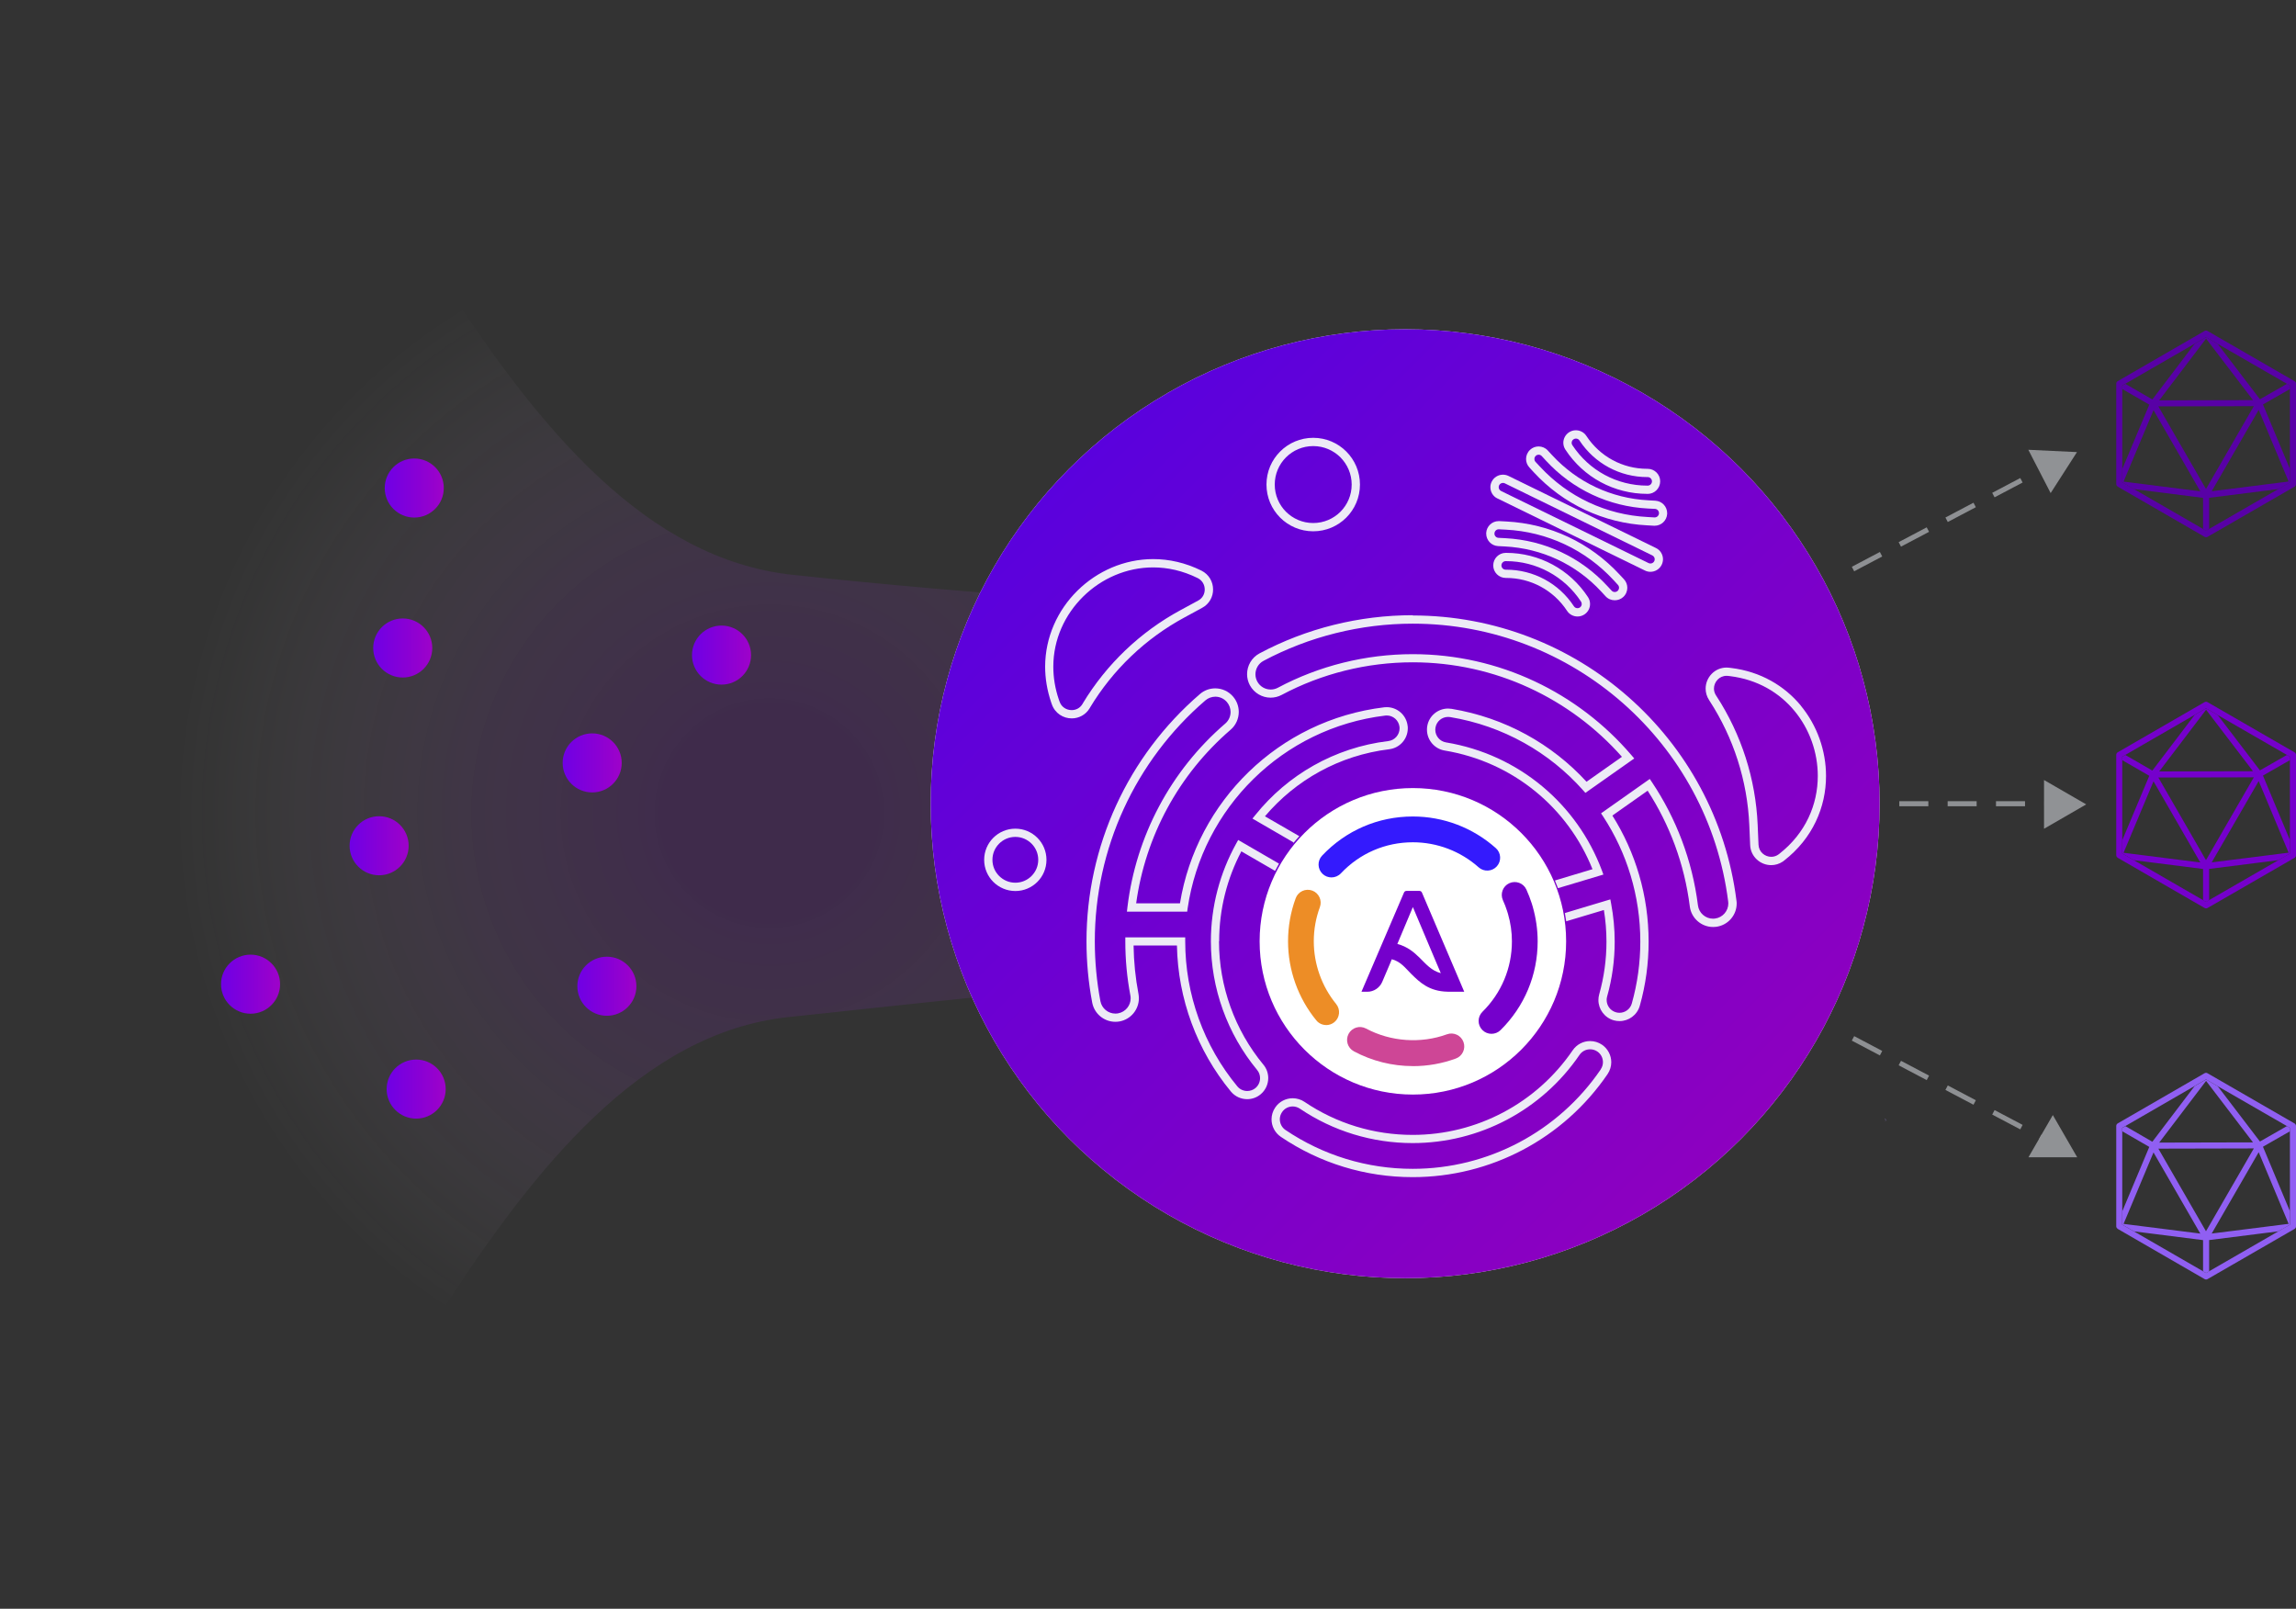 <?xml version="1.0" encoding="UTF-8"?>
<svg id="Layer_2" data-name="Layer 2" xmlns="http://www.w3.org/2000/svg" xmlns:xlink="http://www.w3.org/1999/xlink" viewBox="0 0 516.28 361.76">
  <rect x="0" y="0" width="516.28" height="361.76" fill="#333333" stroke="none"/>
  <defs>
    <style>
      .cls-1 {
        fill: none;
      }

      .cls-2 {
        fill: url(#linear-gradient-2);
      }

      .cls-3 {
        fill: #8e9093;
      }

      .cls-4 {
        fill: url(#radial-gradient);
      }

      .cls-5 {
        fill: #ece4f2;
      }

      .cls-6 {
        fill: url(#linear-gradient);
      }

      .cls-7 {
        fill: #ed8d26;
      }

      .cls-8 {
        fill: #5801a6;
      }

      .cls-9 {
        fill: #8e87bd;
      }

      .cls-10 {
        fill: #ff9c26;
      }

      .cls-11 {
        clip-path: url(#clippath-1);
      }

      .cls-12 {
        fill: #909295;
      }

      .cls-13 {
        fill: url(#New_Gradient_Swatch_11);
      }

      .cls-14 {
        fill: #ce4696;
      }

      .cls-15 {
        fill: #905ff2;
      }

      .cls-16 {
        fill: #fff;
      }

      .cls-17 {
        fill: #edebf6;
      }

      .cls-18 {
        fill: url(#New_Gradient_Swatch_2);
      }

      .cls-19 {
        fill: url(#New_Gradient_Swatch_11-5);
      }

      .cls-20 {
        fill: url(#New_Gradient_Swatch_11-6);
      }

      .cls-21 {
        fill: url(#New_Gradient_Swatch_11-7);
      }

      .cls-22 {
        fill: url(#New_Gradient_Swatch_11-8);
      }

      .cls-23 {
        fill: url(#New_Gradient_Swatch_11-2);
      }

      .cls-24 {
        fill: url(#New_Gradient_Swatch_11-3);
      }

      .cls-25 {
        fill: url(#New_Gradient_Swatch_11-4);
      }

      .cls-26 {
        fill: #341afd;
      }

      .cls-27 {
        fill: #7500cc;
      }

      .cls-28 {
        clip-path: url(#clippath);
      }
    </style>
    <radialGradient id="radial-gradient" cx="172.99" cy="182.85" fx="172.99" fy="182.85" r="226.61" gradientUnits="userSpaceOnUse">
      <stop offset=".1" stop-color="#8800d8" stop-opacity=".15"/>
      <stop offset=".29" stop-color="#a742e2" stop-opacity=".11"/>
      <stop offset=".59" stop-color="#fcf9fe" stop-opacity="0"/>
      <stop offset=".6" stop-color="#fff" stop-opacity="0"/>
      <stop offset=".62" stop-color="#fff" stop-opacity="0"/>
    </radialGradient>
    <linearGradient id="New_Gradient_Swatch_2" data-name="New Gradient Swatch 2" x1="1451.76" y1="2459.27" x2="1665.13" y2="2459.27" gradientTransform="translate(952.94 -2660.23) rotate(45)" gradientUnits="userSpaceOnUse">
      <stop offset="0" stop-color="#5a01dd"/>
      <stop offset=".51" stop-color="#7500cd"/>
      <stop offset="1" stop-color="#8d00c0"/>
    </linearGradient>
    <clipPath id="clippath">
      <path class="cls-1" d="M423.87,251.57l.31.6c-.08-.21-.17-.42-.26-.63l-.05.03Z"/>
    </clipPath>
    <linearGradient id="linear-gradient" x1="3523.26" y1="79.91" x2="3528.71" y2="79.91" gradientTransform="translate(-2256.05 -117907.1) rotate(90) scale(33.5 -33.5)" gradientUnits="userSpaceOnUse">
      <stop offset="0" stop-color="#4b55a0"/>
      <stop offset=".18" stop-color="#50539f"/>
      <stop offset=".65" stop-color="#604e9b"/>
      <stop offset="1" stop-color="#7d519a"/>
    </linearGradient>
    <clipPath id="clippath-1">
      <path class="cls-1" d="M423.82,252.11h.02c.13-.16.25-.34.38-.52l-.4.52Z"/>
    </clipPath>
    <linearGradient id="linear-gradient-2" x1="3521.22" y1="80.22" x2="3526.68" y2="80.22" gradientTransform="translate(-2272.21 -117906.96) rotate(90) scale(33.5 -33.5)" xlink:href="#linear-gradient"/>
    <linearGradient id="New_Gradient_Swatch_11" data-name="New Gradient Swatch 11" x1="83.92" y1="145.71" x2="97.2" y2="145.71" gradientUnits="userSpaceOnUse">
      <stop offset="0" stop-color="#6f00e5"/>
      <stop offset=".51" stop-color="#8700d6"/>
      <stop offset="1" stop-color="#9e02c9"/>
    </linearGradient>
    <linearGradient id="New_Gradient_Swatch_11-2" data-name="New Gradient Swatch 11" x1="126.52" y1="171.55" x2="139.8" y2="171.55" xlink:href="#New_Gradient_Swatch_11"/>
    <linearGradient id="New_Gradient_Swatch_11-3" data-name="New Gradient Swatch 11" x1="78.61" y1="190.18" x2="91.89" y2="190.18" xlink:href="#New_Gradient_Swatch_11"/>
    <linearGradient id="New_Gradient_Swatch_11-4" data-name="New Gradient Swatch 11" x1="49.7" y1="221.31" x2="62.98" y2="221.31" xlink:href="#New_Gradient_Swatch_11"/>
    <linearGradient id="New_Gradient_Swatch_11-5" data-name="New Gradient Swatch 11" x1="129.82" y1="221.77" x2="143.1" y2="221.77" xlink:href="#New_Gradient_Swatch_11"/>
    <linearGradient id="New_Gradient_Swatch_11-6" data-name="New Gradient Swatch 11" x1="86.51" y1="109.74" x2="99.79" y2="109.74" xlink:href="#New_Gradient_Swatch_11"/>
    <linearGradient id="New_Gradient_Swatch_11-7" data-name="New Gradient Swatch 11" x1="155.6" y1="147.31" x2="168.88" y2="147.31" xlink:href="#New_Gradient_Swatch_11"/>
    <linearGradient id="New_Gradient_Swatch_11-8" data-name="New Gradient Swatch 11" x1="86.94" y1="244.9" x2="100.22" y2="244.9" xlink:href="#New_Gradient_Swatch_11"/>
  </defs>
  <g id="Layer_1-2" data-name="Layer 1">
    <g>
      <path class="cls-4" d="M387.42,135.28v80.8c-49.14-4.6-127.75,3.78-210.12,12.62-66.23,7.11-95.85,122.32-132.54,133.06,0,0-47.07-134.38-44.67-192.53C2.21,117.88,46.95,0,46.95,0c36.69,10.73,65.04,122.14,131.27,129.26,82.37,8.85,160.05,10.63,209.2,6.03Z"/>
      <g>
        <g>
          <circle class="cls-5" cx="315.96" cy="180.73" r="106.69"/>
          <circle class="cls-18" cx="315.96" cy="180.73" r="106.69"/>
          <path class="cls-16" d="M352.16,211.67c0,19.03-15.43,34.46-34.46,34.46s-34.46-15.43-34.46-34.46,15.43-34.46,34.46-34.46,34.46,15.43,34.46,34.46"/>
          <path class="cls-1" d="M353.91,136.33c.18.28.49.43.8.43.18,0,.36-.05.53-.15.28-.19.43-.49.43-.8,0-.18-.05-.36-.15-.53-3.74-5.7-10.06-9.1-16.83-9.1h-.12c-.53,0-.95.43-.95.97s.43.95.96.95h.09c6.16,0,11.86,3.08,15.25,8.23Z"/>
          <path class="cls-1" d="M363.76,132.87c.2-.19.3-.45.31-.71,0-.23-.09-.46-.25-.64l-.97-1.06c-6.32-6.85-14.92-10.88-24.23-11.36l-1.57-.08h-.05c-.5,0-.92.4-.94.91v.05c0,.5.4.93.91.95l1.56.08c8.79.45,16.94,4.27,22.91,10.75l.97,1.04c.19.21.44.31.7.31.24,0,.46-.08.66-.25Z"/>
          <path class="cls-1" d="M323.96,212.15l-6.27-14.86-5.75,13.64c3.75,1.02,6.13,3.05,8.34,5.22,2.24,2.21,4.28,4.7,7.75,5.61l-1.86-4.38-2.21-5.22Z"/>
          <path class="cls-1" d="M372.12,114.44l-1.56-.08c-8.8-.45-16.94-4.27-22.92-10.74l-.97-1.05c-.19-.21-.44-.31-.7-.31-.24,0-.47.09-.66.26-.21.19-.31.44-.31.7,0,.24.09.46.25.65l.97,1.04c6.33,6.85,14.92,10.89,24.23,11.36l1.53.08h.09c.49,0,.91-.4.94-.91v-.05c0-.51-.4-.93-.91-.96Z"/>
          <path class="cls-1" d="M355.16,99.05c-.18-.28-.48-.43-.8-.43-.17,0-.35.05-.52.16-.28.18-.43.48-.44.8,0,.18.05.35.16.52,3.75,5.7,10.03,9.1,16.86,9.1h.08c.53,0,.96-.43.96-.96s-.43-.96-.96-.96h-.09c-6.16,0-11.86-3.08-15.25-8.23Z"/>
          <path class="cls-1" d="M338.37,108.69c-.14-.06-.28-.09-.42-.09-.35,0-.7.19-.86.54-.06.14-.09.28-.09.42,0,.35.2.7.54.86l33.17,16.21c.14.06.27.09.42.09.35,0,.69-.19.86-.54.06-.14.09-.28.09-.42,0-.35-.2-.7-.54-.86l-33.17-16.21Z"/>
          <path class="cls-1" d="M362.06,202.2l.19,1.02c.51,2.75.79,5.58.79,8.47,0,4.2-.57,8.35-1.7,12.34-.08.26-.11.53-.11.79,0,1.26.83,2.41,2.1,2.77.27.08.53.11.79.11,1.26,0,2.42-.83,2.77-2.1,1.27-4.5,1.91-9.18,1.91-13.91,0-10.34-3.05-20-8.33-28.09l-.5-.75,10.96-7.73.53.79c5.39,8.08,9.02,17.46,10.3,27.63.21,1.73,1.69,3,3.39,3,.15,0,.3-.01.44-.03,1.74-.22,3-1.7,3-3.4,0-.14,0-.29-.03-.43-4.48-35.62-34.97-62.48-70.92-62.48-11.69,0-23.3,2.89-33.56,8.36-1.16.61-1.82,1.8-1.82,3.03,0,.54.13,1.09.4,1.6.62,1.17,1.81,1.82,3.03,1.82.54,0,1.09-.12,1.61-.4,9.27-4.94,19.76-7.55,30.33-7.55,19.5,0,37.21,8.74,49.14,22.67l.67.78-10.99,7.74-.55-.62c-7.53-8.46-17.89-14.44-29.84-16.42-.16-.02-.32-.04-.47-.04-1.39,0-2.62,1-2.85,2.41-.02.17-.04.32-.04.48,0,1.38,1,2.61,2.41,2.84,16.44,2.72,29.51,13.96,35.05,28.79l.34.93-10.21,3.06c.72,1.95,1.25,3.98,1.61,6.07-.03-.17-.05-.34-.08-.51l10.22-3.07Z"/>
          <path class="cls-1" d="M317.66,262.84c16.92,0,32.73-8.36,42.28-22.35.35-.5.51-1.06.51-1.62,0-.93-.44-1.83-1.26-2.39-.5-.34-1.06-.5-1.62-.5-.93,0-1.84.44-2.39,1.26-8.48,12.42-22.5,19.83-37.52,19.83h0c-9.09,0-17.86-2.68-25.36-7.74-.5-.34-1.06-.5-1.62-.5-.93,0-1.84.45-2.39,1.28-.34.5-.5,1.06-.5,1.61,0,.93.45,1.84,1.27,2.4,8.46,5.72,18.35,8.74,28.61,8.74Z"/>
          <path class="cls-1" d="M340.5,188.85c-5.85-5.85-13.91-9.46-22.84-9.46s-16.98,3.61-22.83,9.46c-5.84,5.84-9.46,13.91-9.46,22.83s3.61,16.99,9.46,22.83c5.85,5.85,13.91,9.46,22.83,9.46s16.99-3.61,22.84-9.46c5.84-5.84,9.46-13.91,9.46-22.83s-3.61-16.99-9.46-22.83ZM317.16,222.13c-2.21-2.17-3.96-4.69-7.3-5.54l-.66,1.61-2.87,6.76c-.95,2.21-3.12,3.65-5.51,3.65h-2.17l15.74-36.74c.14-.35.53-.6.91-.6h4.8c.38,0,.77.25.91.6l15.67,36.74h-6.14c-6.91-.14-10.34-3.51-13.39-6.49Z"/>
          <path class="cls-27" d="M329.25,223.01l-9.52-22.32c-.09-.21-.32-.36-.55-.36h-2.92c-.23,0-.47.15-.55.36l-9.57,22.32h1.32c1.45,0,2.77-.87,3.35-2.22l1.75-4.11.4-.98c2.03.51,3.09,2.04,4.43,3.36,1.85,1.81,3.94,3.86,8.13,3.94h3.73ZM319.28,215.43c-1.34-1.32-2.79-2.56-5.07-3.17l3.49-8.29,3.81,9.03,1.34,3.17,1.13,2.66c-2.11-.55-3.35-2.07-4.71-3.41Z"/>
          <path class="cls-10" d="M350.32,199.7c-.21-.57-.43-1.12-.67-1.68.23.55.46,1.11.66,1.68h0Z"/>
          <path class="cls-10" d="M351.93,205.77c.06.33.11.66.16.99-.05-.33-.1-.66-.16-.99Z"/>
          <path class="cls-17" d="M370.41,111.06h.09c1.55,0,2.81-1.27,2.81-2.83,0-1.56-1.27-2.81-2.82-2.81h-.08c-5.55,0-10.65-2.76-13.7-7.4-.54-.82-1.44-1.27-2.36-1.27h-.01c-.53,0-1.06.15-1.53.46-.82.54-1.28,1.45-1.28,2.36,0,.53.16,1.07.47,1.54,4.08,6.23,10.97,9.94,18.41,9.94ZM353.84,98.78c.17-.11.35-.16.52-.16.32,0,.63.15.8.43,3.39,5.16,9.09,8.23,15.25,8.23h.09c.53,0,.96.43.96.96s-.43.96-.96.96h-.08c-6.82,0-13.11-3.4-16.86-9.1-.11-.17-.16-.34-.16-.52,0-.32.16-.63.44-.8Z"/>
          <path class="cls-17" d="M344.87,106.18c6.65,7.2,15.71,11.45,25.49,11.95l1.56.09h.13s.02,0,.02,0c1.49,0,2.73-1.17,2.81-2.68v-.14c0-1.49-1.16-2.73-2.67-2.81l-1.55-.09c-8.32-.43-16-4.03-21.65-10.15l-.97-1.05c-.54-.6-1.31-.91-2.07-.91-.68,0-1.38.25-1.91.75-.6.55-.91,1.31-.91,2.07,0,.68.25,1.37.75,1.91l.97,1.06ZM345.32,102.51c.19-.17.42-.26.66-.26.26,0,.51.1.7.31l.97,1.05c5.97,6.47,14.12,10.29,22.92,10.74l1.56.08c.51.02.91.45.91.96v.05c-.03.51-.45.9-.94.91h-.09s-1.53-.09-1.53-.09c-9.31-.48-17.9-4.52-24.23-11.36l-.97-1.04c-.17-.19-.25-.41-.25-.65,0-.27.1-.51.31-.7Z"/>
          <path class="cls-17" d="M274.14,211.68c0-7.27,1.8-14.17,4.99-20.24l7.58,4.39c.04-.09.09-.17.14-.25.17-.33.36-.66.54-.99.07-.13.14-.26.21-.39l-9.18-5.32-.46.83c-3.62,6.54-5.68,14.06-5.68,21.98,0,10.54,3.7,20.81,10.4,28.91.45.54.66,1.19.66,1.84,0,.83-.35,1.65-1.04,2.23-.54.44-1.19.66-1.84.66-.83,0-1.66-.35-2.23-1.04-7.56-9.13-11.72-20.7-11.72-32.58v-.93h-13.47v.93c0,4.08.38,8.16,1.14,12.15.04.21.06.43.06.64,0,1.61-1.15,3.05-2.8,3.36-.21.04-.43.06-.64.06-1.61,0-3.05-1.15-3.36-2.79-.83-4.4-1.26-8.93-1.26-13.45,0-20.83,9.06-40.58,24.86-54.18.65-.56,1.44-.83,2.24-.84.96,0,1.92.41,2.6,1.2.55.65.83,1.44.83,2.24,0,.96-.4,1.92-1.19,2.6-12.31,10.6-20.08,25.34-22,41.26l-.12,1.04h13.55l.11-.79c3.31-22.48,21.3-40.52,44.42-43.3.12-.01.24-.02.35-.02,1.43,0,2.68,1.07,2.86,2.54.02.12.02.24.02.35,0,1.43-1.07,2.69-2.54,2.86-12.12,1.46-22.67,7.65-29.86,16.59l-.68.84,9.24,5.36-.14.26c.43-.53.88-1.04,1.33-1.54.04-.04.07-.08.11-.12l-7.73-4.47c6.88-8.13,16.7-13.72,27.95-15.08,2.41-.3,4.17-2.34,4.17-4.71,0-.19,0-.38-.04-.57-.29-2.41-2.33-4.18-4.7-4.18-.19,0-.38.01-.57.03-23.7,2.86-42.19,21.16-45.92,44.08h-9.85c2.07-15.06,9.54-28.96,21.23-39.03,1.22-1.04,1.84-2.53,1.84-4.01,0-1.22-.42-2.46-1.28-3.45-1.04-1.22-2.52-1.85-4.01-1.85-1.22,0-2.46.42-3.45,1.29-16.2,13.95-25.5,34.23-25.5,55.59,0,4.63.43,9.27,1.29,13.8.49,2.53,2.7,4.3,5.19,4.3.32,0,.66-.02,1-.09,2.53-.48,4.3-2.7,4.3-5.19,0-.32-.03-.66-.09-1-.68-3.56-1.05-7.21-1.1-10.87h9.75c.22,11.98,4.51,23.61,12.14,32.84.94,1.13,2.3,1.71,3.65,1.71h0c1.06,0,2.14-.35,3.02-1.09,1.13-.93,1.72-2.3,1.72-3.65,0-1.06-.35-2.14-1.09-3.02-6.43-7.77-9.98-17.63-9.98-27.73Z"/>
          <path class="cls-17" d="M360.24,234.93c-.81-.56-1.75-.83-2.67-.83h-.02c-1.51,0-2.99.73-3.91,2.07-8.13,11.91-21.58,19.03-35.98,19.03-8.72,0-17.13-2.56-24.33-7.43-.81-.55-1.74-.81-2.66-.81-1.52,0-3.02.73-3.93,2.09-.55.81-.82,1.74-.82,2.65,0,1.52.74,3.02,2.1,3.94,8.77,5.93,19.02,9.06,29.64,9.06,17.54,0,33.92-8.66,43.82-23.17.55-.81.83-1.75.83-2.67,0-1.52-.73-3-2.07-3.93ZM359.94,240.48c-9.55,14-25.36,22.35-42.28,22.35-10.25,0-20.14-3.02-28.61-8.74-.82-.55-1.26-1.46-1.27-2.4,0-.55.16-1.11.5-1.61.55-.83,1.46-1.27,2.39-1.28.55,0,1.12.17,1.62.5,7.5,5.06,16.27,7.74,25.36,7.74h0c15.02,0,29.04-7.41,37.52-19.83.55-.82,1.46-1.26,2.39-1.26.55,0,1.12.16,1.62.5.82.56,1.26,1.46,1.26,2.39,0,.56-.16,1.12-.51,1.62Z"/>
          <path class="cls-17" d="M317.66,138.34c-12,0-23.91,2.96-34.44,8.58-1.78.95-2.8,2.78-2.8,4.68,0,.84.2,1.69.62,2.48.96,1.78,2.79,2.8,4.67,2.8h0c.84,0,1.7-.2,2.49-.62,9-4.8,19.19-7.33,29.46-7.33,18.57,0,35.47,8.16,47.05,21.25l-7.96,5.61c-7.76-8.45-18.28-14.4-30.37-16.4-.26-.04-.52-.06-.77-.06-2.28,0-4.3,1.64-4.68,3.97-.05.27-.06.53-.06.79,0,2.28,1.65,4.29,3.97,4.68,15.43,2.56,27.75,12.92,33.25,26.68l-8.45,2.54s.01.04.02.05c.24.55.46,1.11.67,1.68l10.21-3.06-.34-.93c-5.54-14.83-18.61-26.07-35.05-28.79-1.41-.23-2.41-1.46-2.41-2.84,0-.16.02-.31.04-.48.23-1.42,1.46-2.41,2.85-2.41.15,0,.31.01.47.04,11.95,1.98,22.31,7.96,29.84,16.42l.55.62,10.99-7.74-.67-.78c-11.93-13.94-29.64-22.67-49.14-22.67-10.58,0-21.06,2.61-30.33,7.55-.52.28-1.07.4-1.61.4-1.23,0-2.41-.66-3.03-1.82-.27-.51-.4-1.06-.4-1.6,0-1.23.66-2.42,1.82-3.03,10.26-5.47,21.87-8.36,33.56-8.36,35.95,0,66.44,26.86,70.92,62.48.02.14.03.29.03.43,0,1.7-1.27,3.18-3,3.4-.14.02-.29.03-.44.03-1.7,0-3.18-1.28-3.39-3-1.28-10.17-4.91-19.55-10.3-27.63l-.53-.79-10.96,7.73.5.75c5.29,8.09,8.33,17.76,8.33,28.09,0,4.73-.64,9.4-1.91,13.91-.35,1.28-1.52,2.1-2.77,2.1-.26,0-.52-.03-.79-.11-1.28-.36-2.1-1.52-2.1-2.77,0-.26.03-.53.11-.79,1.13-4,1.7-8.15,1.7-12.34,0-2.89-.28-5.72-.79-8.47l-.19-1.02-10.22,3.07c.03.17.05.34.08.51.06.33.11.66.16.99.02.12.04.24.06.36l8.47-2.54c.38,2.32.58,4.69.58,7.11,0,4.03-.55,8.01-1.63,11.84-.12.42-.18.86-.18,1.29,0,2.07,1.36,3.97,3.46,4.57.42.11.86.17,1.29.17,2.07,0,3.97-1.36,4.56-3.46,1.32-4.67,1.98-9.52,1.98-14.41,0-10.38-2.96-20.12-8.15-28.35l7.93-5.59c4.95,7.65,8.28,16.48,9.48,26.03.34,2.67,2.62,4.62,5.24,4.62.22,0,.45-.01.67-.04,2.67-.34,4.63-2.61,4.63-5.24,0-.22-.01-.44-.05-.66-4.6-36.55-35.87-64.1-72.76-64.11Z"/>
          <path class="cls-17" d="M295.29,119.47c5.81,0,10.51-4.7,10.51-10.51s-4.7-10.51-10.51-10.51c-5.8,0-10.51,4.7-10.51,10.51s4.7,10.51,10.51,10.51ZM289.17,102.84c1.57-1.56,3.72-2.53,6.12-2.53,2.4,0,4.55.97,6.12,2.53,1.56,1.58,2.53,3.73,2.53,6.12s-.97,4.55-2.53,6.12c-1.57,1.56-3.72,2.53-6.12,2.53s-4.55-.97-6.12-2.53c-1.56-1.56-2.53-3.72-2.53-6.12s.97-4.55,2.53-6.12Z"/>
          <path class="cls-17" d="M228.31,186.34c-3.87,0-7.01,3.14-7.01,7.01s3.13,7,7.01,7.01c3.87,0,7-3.13,7-7.01s-3.13-7.01-7-7.01ZM231.95,196.98c-.93.93-2.21,1.51-3.64,1.51-1.43,0-2.7-.58-3.64-1.51-.94-.93-1.51-2.21-1.51-3.64s.57-2.7,1.51-3.64c.93-.93,2.21-1.51,3.64-1.51s2.7.58,3.64,1.51c.93.93,1.51,2.21,1.51,3.64s-.57,2.7-1.51,3.64Z"/>
          <path class="cls-17" d="M245.09,159.13c5.15-8.55,12.5-15.57,21.29-20.31l3.92-2.13c1.65-.88,2.49-2.53,2.47-4.15.01-1.66-.89-3.37-2.62-4.23-3.6-1.78-7.28-2.59-10.84-2.59-13.03,0-24.28,10.84-24.3,24.2,0,2.61.44,5.31,1.36,8.04l.14.39c.35,1.03,1.01,1.84,1.81,2.38.8.54,1.73.81,2.67.81h.02c1.52,0,3.1-.76,4.01-2.28l.08-.12ZM243.49,158.17l-.08.13c-.58.96-1.49,1.38-2.44,1.38-.58,0-1.16-.17-1.63-.49-.48-.32-.87-.79-1.09-1.44l-.14-.39c-.87-2.54-1.26-5.03-1.26-7.44,0-6.15,2.6-11.72,6.72-15.78,4.11-4.05,9.73-6.55,15.73-6.55,3.27,0,6.66.74,10.01,2.4,1.07.53,1.58,1.53,1.59,2.56,0,1-.48,1.97-1.5,2.51l-3.93,2.13c-9.07,4.91-16.66,12.15-21.99,20.98Z"/>
          <path class="cls-17" d="M404.95,158.68c-3.67-4.44-9.03-7.67-15.7-8.48l-.41-.05c-.2-.03-.4-.04-.6-.04-1.35,0-2.55.57-3.38,1.45-.83.87-1.33,2.04-1.33,3.29,0,.86.24,1.75.77,2.56l.08.13c5.44,8.36,8.54,18.04,8.97,28.02l.19,4.46c.05,1.33.66,2.49,1.53,3.28.87.79,2.01,1.24,3.2,1.24h.01c.89,0,1.79-.26,2.6-.8h.01l.25-.2c6.48-5.01,9.46-12.08,9.46-19.04,0-5.71-2-11.36-5.66-15.8ZM400.1,192l-.08.06c-.55.43-1.15.61-1.74.61-.71,0-1.43-.28-1.95-.76-.53-.48-.87-1.15-.91-1.98l-.19-4.46c-.45-10.31-3.65-20.31-9.27-28.95l-.09-.13c-.32-.51-.47-1.03-.47-1.54,0-.75.3-1.47.81-2.01.51-.53,1.2-.87,2.03-.87.12,0,.24,0,.37.02l.41.05c6.2.77,11.1,3.72,14.49,7.82,3.39,4.09,5.24,9.33,5.24,14.62,0,6.41-2.7,12.86-8.65,17.51Z"/>
          <path class="cls-17" d="M338.69,124.32h-.12c-1.55.01-2.8,1.27-2.8,2.83h0c0,1.55,1.27,2.81,2.82,2.81h.08c5.55,0,10.65,2.76,13.7,7.4.54.82,1.43,1.27,2.35,1.27h.01c.53,0,1.06-.15,1.54-.46.82-.54,1.28-1.44,1.27-2.36,0-.53-.15-1.07-.47-1.55-4.08-6.22-10.99-9.94-18.38-9.94ZM355.67,135.81c0,.31-.15.61-.43.8-.17.11-.34.15-.53.15-.31,0-.62-.15-.8-.43-3.38-5.15-9.08-8.23-15.25-8.23h-.09c-.53,0-.96-.43-.96-.95s.43-.96.95-.97h.12c6.76,0,13.09,3.41,16.83,9.1.11.17.15.34.15.53Z"/>
          <path class="cls-17" d="M336.86,122.8l1.55.08c8.32.44,16,4.03,21.65,10.15l.97,1.05c.55.6,1.3.9,2.07.9.68,0,1.37-.24,1.91-.74.6-.55.91-1.32.91-2.07,0-.68-.25-1.37-.75-1.91l-.97-1.04c-6.65-7.2-15.71-11.45-25.5-11.96l-1.55-.08h-.16c-1.49,0-2.72,1.17-2.8,2.66v.15c0,1.49,1.16,2.73,2.67,2.81ZM336.05,119.93c.02-.51.45-.91.94-.91h.05l1.57.08c9.31.48,17.9,4.52,24.23,11.36l.97,1.06c.17.18.25.41.25.64,0,.26-.11.52-.31.71-.19.17-.42.25-.66.25-.26,0-.51-.1-.7-.31l-.97-1.04c-5.97-6.48-14.12-10.29-22.91-10.75l-1.56-.08c-.51-.02-.91-.45-.91-.95v-.05Z"/>
          <path class="cls-17" d="M336.71,112.08l33.17,16.21c.4.2.82.29,1.24.29,1.03,0,2.04-.58,2.53-1.58.19-.4.29-.83.29-1.24,0-1.04-.58-2.05-1.58-2.53l-33.17-16.21c-.4-.19-.81-.28-1.23-.28h-.02c-1.03,0-2.03.58-2.52,1.58-.2.4-.3.82-.29,1.24,0,1.04.58,2.05,1.58,2.53ZM337.09,109.13c.17-.34.51-.54.86-.54.14,0,.28.03.42.09l33.17,16.21c.34.17.54.51.54.86,0,.14-.04.28-.09.42-.17.34-.51.54-.86.54-.15,0-.28-.03-.42-.09l-33.17-16.21c-.34-.17-.54-.51-.54-.86,0-.14.03-.28.09-.42Z"/>
          <g>
            <path class="cls-26" d="M299.39,197.3c-.71,0-1.43-.26-1.99-.79-1.16-1.1-1.22-2.93-.12-4.1,5.36-5.68,12.61-8.81,20.41-8.81h0c6.89,0,13.51,2.52,18.66,7.11,1.2,1.06,1.3,2.9.24,4.09-1.06,1.19-2.9,1.3-4.09.24-4.08-3.63-9.34-5.64-14.8-5.64h0c-6.19,0-11.94,2.48-16.19,6.99-.57.6-1.34.91-2.11.91Z"/>
            <path class="cls-7" d="M298.22,230.5c-.84,0-1.67-.36-2.24-1.06-4.09-5-6.35-11.31-6.35-17.78,0-3.32.58-6.58,1.72-9.68.55-1.5,2.22-2.27,3.72-1.72,1.5.55,2.27,2.22,1.72,3.72-.91,2.46-1.37,5.04-1.37,7.68,0,5.14,1.79,10.14,5.03,14.11,1.01,1.24.83,3.06-.4,4.08-.54.44-1.19.66-1.84.66Z"/>
            <path class="cls-14" d="M317.69,239.73c-4.62,0-9.21-1.15-13.26-3.33-1.41-.76-1.94-2.51-1.18-3.93.76-1.41,2.51-1.94,3.93-1.18,5.52,2.96,12.32,3.43,18.18,1.29,1.5-.55,3.17.22,3.72,1.73.55,1.5-.22,3.17-1.72,3.72-3.09,1.13-6.34,1.71-9.66,1.71Z"/>
            <path class="cls-27" d="M335.38,232.47c-.75,0-1.5-.29-2.06-.86-1.13-1.14-1.11-2.97.03-4.1,4.27-4.22,6.62-9.84,6.62-15.84,0-2.05-.29-4.12-.88-6.15l-.2-.65c-.25-.8-.57-1.63-.94-2.43-.66-1.46-.02-3.18,1.44-3.84,1.46-.66,3.18-.02,3.84,1.44.46,1.01.86,2.06,1.2,3.11l.22.73c.74,2.59,1.11,5.2,1.11,7.79,0,7.56-2.96,14.64-8.34,19.96-.56.56-1.3.84-2.04.84Z"/>
          </g>
        </g>
        <g>
          <path class="cls-27" d="M516.28,192.31v-22.55c0-.24-.13-.47-.34-.59l-19.55-11.28h0l-.14-.06-.08-.03h-.23l-.08.03-.14.05h0l-19.52,11.28c-.21.12-.34.34-.34.59v22.55c0,.11.03.21.08.3l.04.07.22.22,19.52,11.28c.11.06.22.09.34.09s.24-.03.34-.09l19.55-11.28h0l.11-.09.07-.06s0,0,0,0l.05-.08.06-.11.02-.08.03-.15h0ZM514.92,188.92v3l-3.26,1.88-14.93,8.61-.68.39-.68-.4h0s-15.49-8.94-15.49-8.94l-2.67-1.54v-21.77l.68-.39,15.58-9,2.58-1.49,14.2,8.19,3.98,2.29.68.4v18.77Z"/>
          <path class="cls-15" d="M516.28,275.76v-22.55c0-.24-.13-.47-.34-.59l-19.55-11.28h0l-.14-.06-.08-.03h-.23l-.08.03-.14.05h0l-19.52,11.28c-.21.12-.34.34-.34.59v22.55c0,.11.03.21.08.3l.04.07.22.22,19.52,11.28c.11.06.22.09.34.09s.24-.03.34-.09l19.55-11.28h0l.11-.09.07-.06s0,0,0,0l.05-.08.06-.11.02-.08.03-.15h0ZM514.92,272.38v3l-3.26,1.88-14.93,8.61-.68.39-.68-.4h0s-15.49-8.94-15.49-8.94l-2.67-1.54v-21.77l.68-.39,15.58-9,2.58-1.49,14.2,8.19,3.98,2.29.68.4v18.77Z"/>
          <g>
            <path class="cls-27" d="M516.28,192.31v-22.55c0-.24-.13-.47-.34-.59.21.12.34.34.34.59v22.55ZM516.13,192.74h0s0,0,0,0ZM515.94,192.9h0l-19.55,11.28c-.1.06-.22.09-.34.09.12,0,.24-.03.34-.09l19.54-11.28ZM514.92,191.91v-2.99l-6.07-14.52,6.07-3.47v-.78l-.68-.39-3.51,2.01-2.56,1.46-9.5-12.45,11.59,6.69-14.2-8.19-2.58,1.49-9.5,12.51-2.09-1.21-3.98-2.3-.68.39v21.77l2.67,1.54-.08-.04,15.56,1.97v7.02s.69.39.69.39l.68-.39v-7.03s15.6-1.97,15.6-1.97l-.67.38,3.26-1.88ZM497.32,193.93l10.57-18.3,6.73,16.11-17.31,2.18ZM485.33,174.84l21.47-.05-10.76,18.63-10.71-18.58ZM485.52,173.47l10.54-13.87,10.55,13.82-21.09.05ZM477.51,191.75l6.73-16.06,10.52,18.25-17.26-2.18ZM477.22,170.94l6.07,3.51-6.07,14.48v-18Z"/>
            <path class="cls-15" d="M516.28,275.77v-22.55c0-.24-.13-.47-.34-.59.21.12.34.34.34.59v22.55ZM516.13,276.2h0s0,0,0,0ZM515.94,276.36h0l-19.55,11.28c-.1.06-.22.09-.34.09.12,0,.24-.03.34-.09l19.54-11.28ZM514.92,275.37v-2.99l-6.07-14.52,6.07-3.47v-.78l-.68-.39-3.51,2.01-2.56,1.46-9.5-12.45,11.59,6.69-14.2-8.19-2.58,1.49-9.5,12.51-2.09-1.21-3.98-2.3-.68.39v21.77l2.67,1.54-.08-.04,15.56,1.97v7.02s.69.39.69.39l.68-.39v-7.03s15.6-1.97,15.6-1.97l-.67.38,3.26-1.88ZM497.32,277.39l10.57-18.3,6.73,16.11-17.31,2.18ZM485.33,258.29l21.47-.05-10.76,18.63-10.71-18.58ZM485.52,256.93l10.54-13.87,10.55,13.82-21.09.05ZM477.51,275.2l6.73-16.06,10.52,18.25-17.26-2.18ZM477.22,254.39l6.07,3.51-6.07,14.48v-18Z"/>
            <path class="cls-8" d="M516.28,108.85v-22.55c0-.24-.13-.47-.34-.59.21.12.34.34.34.59v22.55ZM516.13,109.28h0s0,0,0,0ZM515.94,109.44h0l-19.55,11.28c-.1.06-.22.09-.34.09.12,0,.24-.03.34-.09l19.54-11.28ZM514.92,108.46v-2.99l-6.07-14.52,6.07-3.47v-.78l-.68-.39-3.51,2.01-2.56,1.46-9.5-12.45,11.59,6.69-14.2-8.19-2.58,1.49-9.5,12.51-2.09-1.21-3.98-2.3-.68.39v21.77l2.67,1.54-.08-.04,15.56,1.97v7.02s.69.39.69.39l.68-.39v-7.03s15.6-1.97,15.6-1.97l-.67.38,3.26-1.88ZM497.32,110.47l10.57-18.3,6.73,16.11-17.31,2.18ZM485.33,91.38l21.47-.05-10.76,18.63-10.71-18.58ZM485.52,90.02l10.54-13.87,10.55,13.82-21.09.05ZM477.51,108.29l6.73-16.06,10.52,18.25-17.26-2.18ZM477.22,87.48l6.07,3.51-6.07,14.48v-18Z"/>
          </g>
          <path class="cls-8" d="M516.28,108.85v-22.55c0-.24-.13-.47-.34-.59l-19.55-11.28h0l-.14-.06-.08-.03h-.23l-.08.03-.14.05h0l-19.52,11.28c-.21.12-.34.34-.34.59v22.55c0,.11.03.21.08.3l.04.07.22.22,19.52,11.28c.11.06.22.09.34.09s.24-.03.34-.09l19.55-11.28h0l.11-.09.07-.06s0,0,0,0l.05-.08.06-.11.02-.08.03-.15h0ZM514.92,105.46v3l-3.26,1.88-14.93,8.61-.68.39-.68-.4h0s-15.49-8.94-15.49-8.94l-2.67-1.54v-21.77l.68-.39,15.58-9,2.58-1.49,14.2,8.19,3.98,2.29.68.4v18.77Z"/>
        </g>
        <path class="cls-9" d="M423.92,251.54l-.05.03.32.59c-.09-.21-.17-.41-.26-.62"/>
        <path class="cls-9" d="M424.22,251.59l-.4.52h.02c.13-.16.26-.34.38-.52"/>
        <g class="cls-28">
          <rect class="cls-6" x="423.71" y="251.5" width=".61" height=".7" transform="translate(-68.02 285.31) rotate(-34.6)"/>
        </g>
        <g class="cls-11">
          <rect class="cls-2" x="423.71" y="251.52" width=".63" height=".66" transform="translate(-68.02 285.29) rotate(-34.6)"/>
        </g>
        <path class="cls-3" d="M464.8,101.95l-6.31,3.33.53,1.01,6.31-3.33-.53-1.01ZM454.28,107.49l-6.31,3.33.53,1.01,6.31-3.33-.53-1.01ZM443.76,113.04l-6.31,3.33.53,1.01,6.31-3.33-.53-1.01ZM433.24,118.58l-6.31,3.33.53,1.01,6.31-3.33-.53-1.01ZM422.71,124.12l-6.31,3.33.53,1.01,6.31-3.33-.53-1.01Z"/>
        <path class="cls-3" d="M427.08,181.3h6.53v-1.14h-6.53v1.14ZM437.95,181.3h6.52v-1.14h-6.52v1.14ZM448.82,181.3h6.53v-1.14h-6.53v1.14ZM459.69,181.3h6.52v-1.14h-6.52v1.14Z"/>
        <path class="cls-3" d="M464.8,259.5l-6.31-3.33.53-1.01,6.31,3.33-.53,1.01ZM454.28,253.96l-6.31-3.33.53-1.01,6.31,3.33-.53,1.01ZM443.76,248.42l-6.31-3.33.53-1.01,6.31,3.33-.53,1.01ZM433.24,242.88l-6.31-3.33.53-1.01,6.31,3.33-.53,1.01ZM422.71,237.33l-6.31-3.33.53-1.01,6.31,3.33-.53,1.01Z"/>
        <polygon class="cls-12" points="467.03 101.66 456.09 101.14 461.11 110.88 467.03 101.66"/>
        <polygon class="cls-12" points="469.11 180.88 459.62 175.4 459.62 186.36 469.11 180.88"/>
        <polygon class="cls-12" points="467.08 260.23 461.6 250.74 456.12 260.23 467.08 260.23"/>
      </g>
      <circle class="cls-13" cx="90.56" cy="145.71" r="6.64"/>
      <circle class="cls-23" cx="133.16" cy="171.55" r="6.64"/>
      <circle class="cls-24" cx="85.25" cy="190.18" r="6.64"/>
      <circle class="cls-25" cx="56.34" cy="221.31" r="6.64"/>
      <circle class="cls-19" cx="136.46" cy="221.77" r="6.64"/>
      <circle class="cls-20" cx="93.15" cy="109.74" r="6.64"/>
      <circle class="cls-21" cx="162.24" cy="147.31" r="6.64"/>
      <circle class="cls-22" cx="93.58" cy="244.9" r="6.64"/>
    </g>
  </g>
</svg>